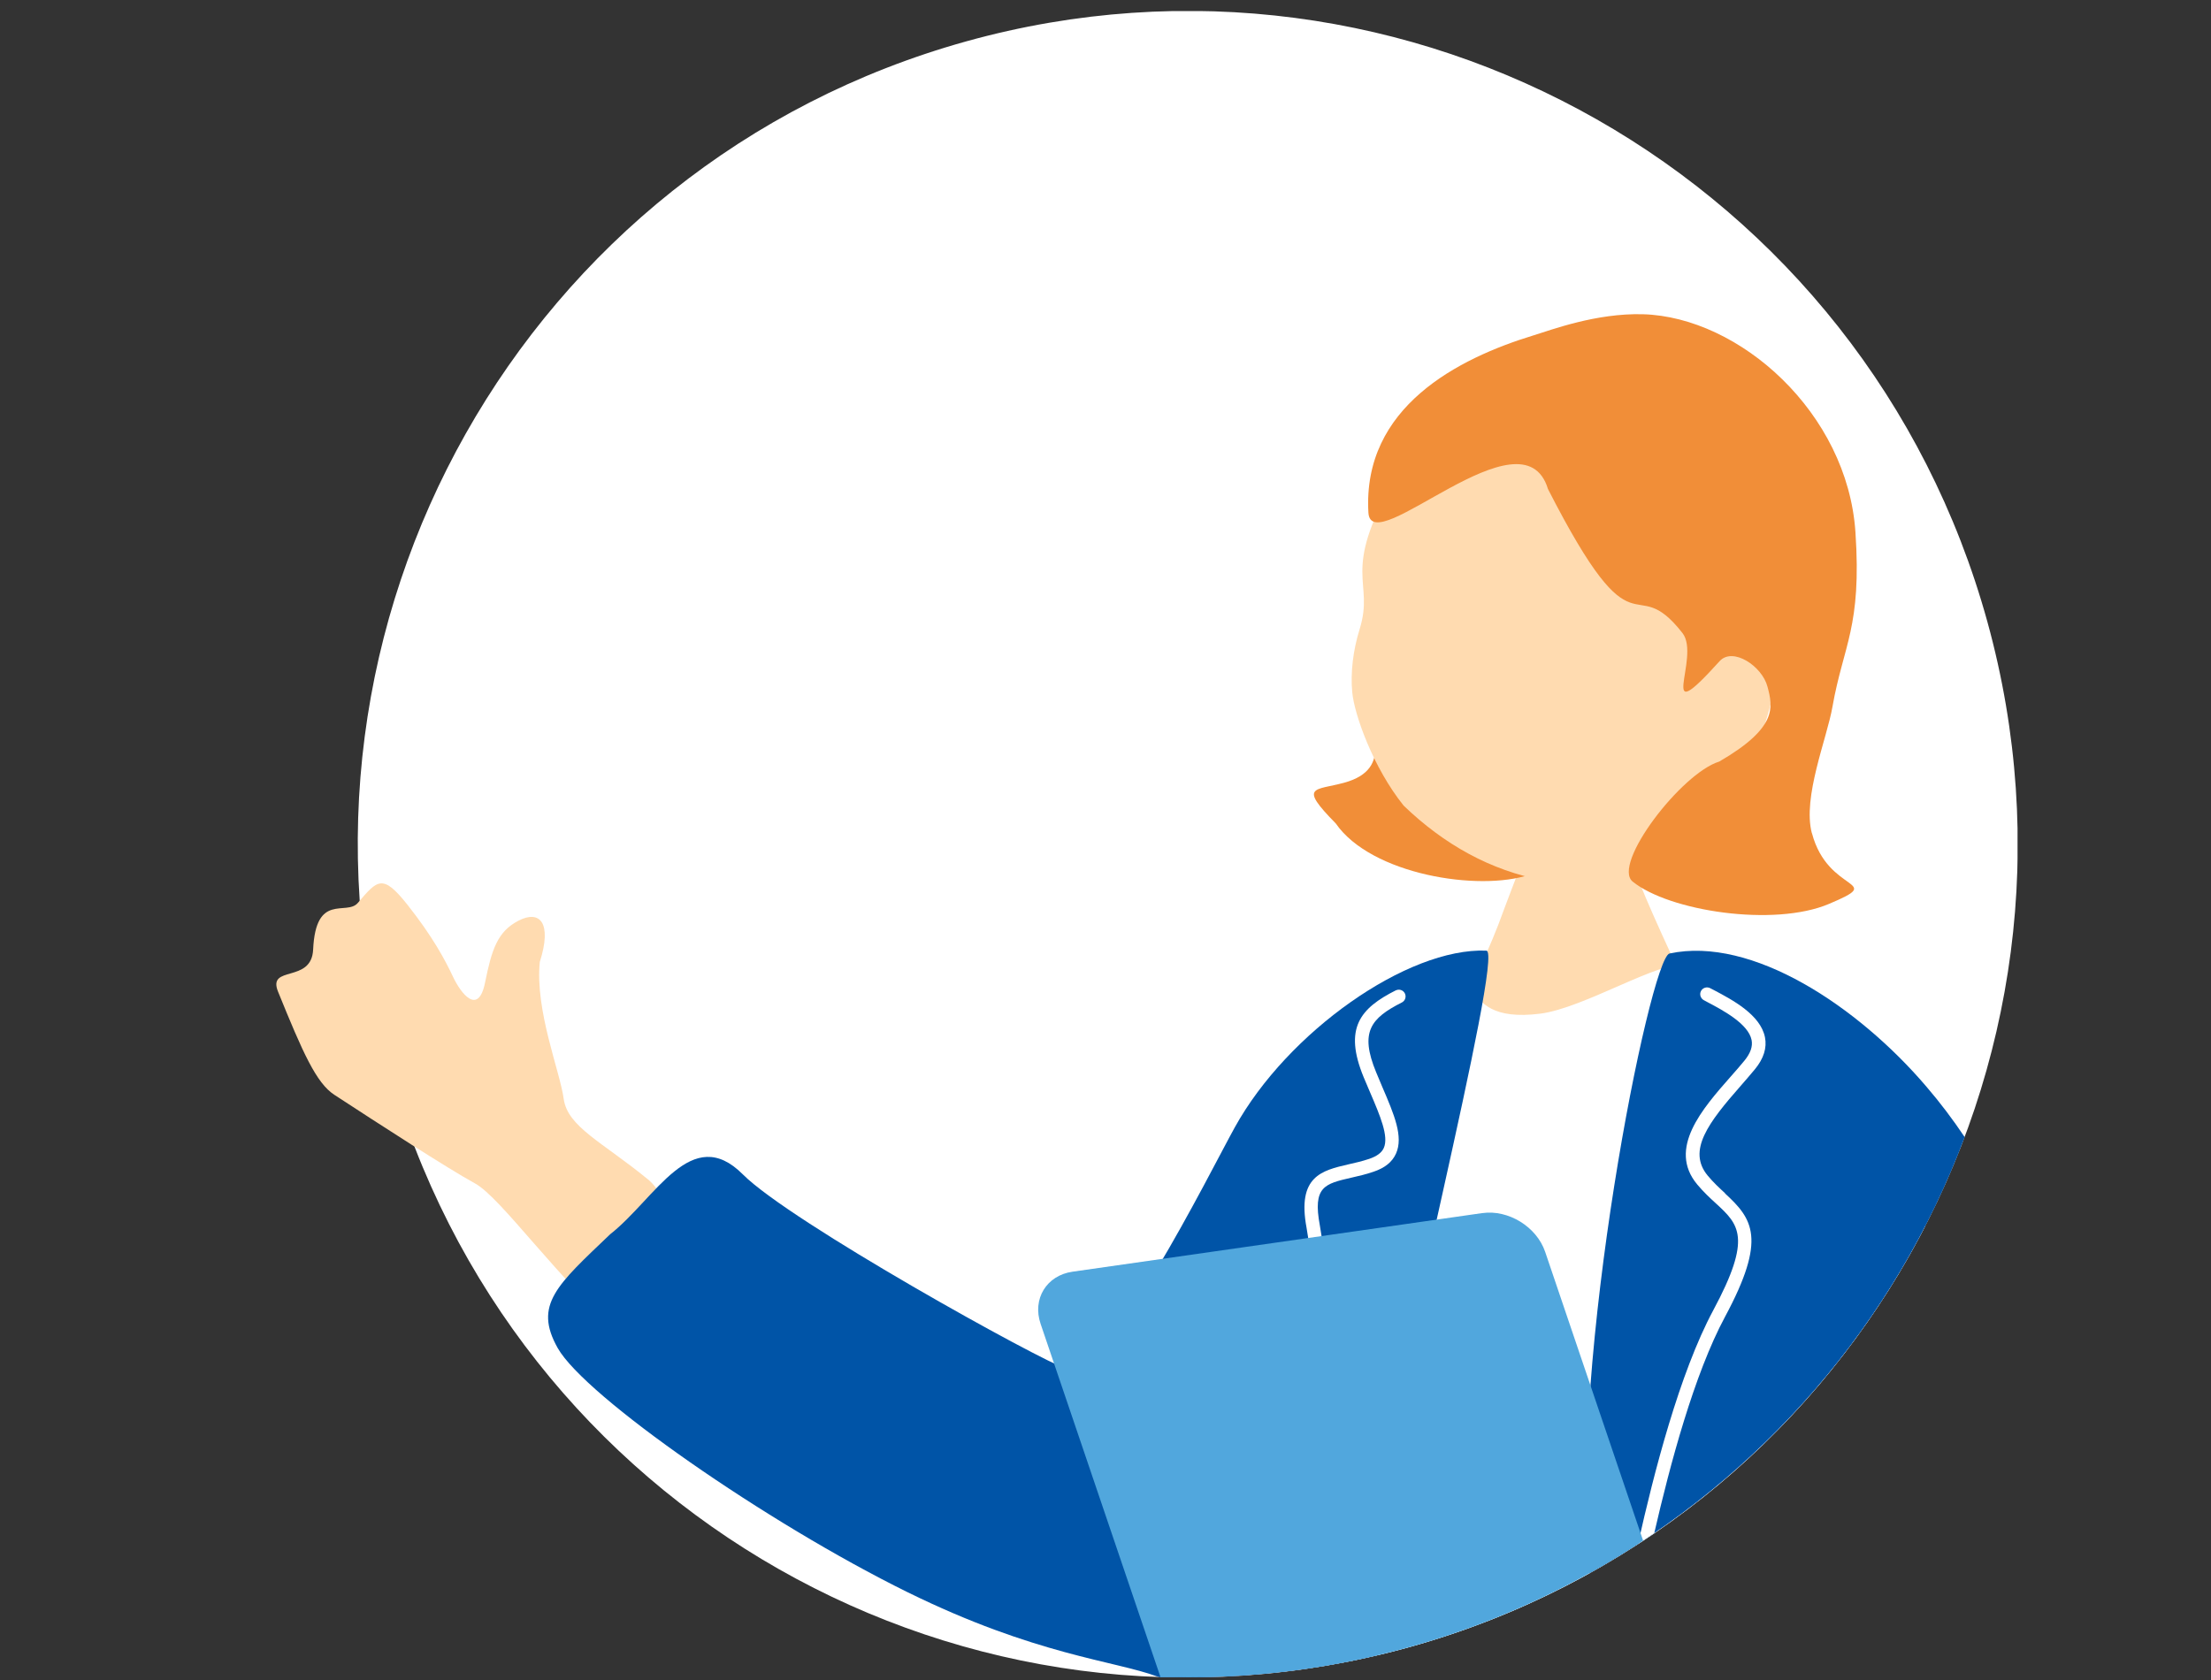 <svg width="200" height="152" viewBox="0 0 200 152" fill="none" xmlns="http://www.w3.org/2000/svg">
<rect x="0" y="0" width="200" height="152" fill="#333333" stroke="none"/>
<g clip-path="url(#clip0_264_4432)">
<path d="M127.473 149.023C167.422 137.912 190.839 96.383 179.775 56.265C168.711 16.146 127.356 -7.369 87.406 3.742C47.457 14.852 24.04 56.382 35.104 96.5C46.168 136.618 87.523 160.134 127.473 149.023Z" fill="white"/>
<path d="M147.753 78.27C147.315 76.414 146.486 73.477 146.467 72.778C146 72.788 139.902 73.429 139.312 73.391C139.111 74.453 136.491 81.026 136.015 82.365C133.671 88.996 128.717 97.482 128.155 98.142C135.081 104.151 154.27 106.361 158.662 100.621C157.423 100.008 148.344 80.806 147.753 78.28V78.27Z" fill="#FFDBB0"/>
<path d="M56.469 120.895C50.581 115.958 45.379 108.38 42.95 107.06C40.53 105.739 34.251 101.673 30.24 99.052C28.611 97.99 27.391 95.244 25.152 89.723C24.162 87.283 28.182 89.005 28.325 85.915C28.563 80.71 31.336 82.892 32.365 81.696C34.146 79.619 34.594 78.998 36.871 81.877C39.148 84.757 40.263 86.853 40.978 88.374C41.692 89.895 43.264 91.924 43.874 88.91C44.484 85.896 44.998 84.279 46.913 83.293C48.828 82.308 49.962 83.475 48.828 87.034C48.39 91.445 50.648 96.899 50.991 99.425C51.344 101.951 54.459 103.309 58.613 106.706C62.767 110.102 62.348 125.861 56.46 120.924L56.469 120.895Z" fill="#FFDBB0"/>
<path d="M174.125 110.973C173.258 99.827 162.997 89.379 152.479 87.312C150.183 86.862 143.313 91.206 139.321 91.713C130.775 92.785 134.729 85.733 128.984 88.116C122.629 91.397 116.245 127.726 111.968 151.607C139.073 149.99 162.292 133.926 174.125 110.983V110.973Z" fill="white"/>
<path d="M177.717 102.878C176.66 101.3 175.507 99.769 174.249 98.305C168.085 91.081 158.491 84.671 151.021 86.269C149.249 86.651 141.874 123.296 143.77 142.154C143.77 142.212 143.77 142.269 143.79 142.326C159.291 133.696 171.419 119.727 177.717 102.878Z" fill="#0054A7"/>
<path d="M130.908 62.522C130.241 59.422 127.736 60.273 124.477 64.387C123.467 65.66 126.306 69.525 121.59 70.817C118.923 71.544 117.417 71.037 120.828 74.501C124.039 79.141 133.786 80.681 138.349 79.141C148.096 75.869 131.804 66.751 130.899 62.522H130.908Z" fill="#F18E38"/>
<path d="M149.096 30.891C135.958 29.188 127.602 40.822 126.116 43.424C121.228 51.978 124.363 52.485 122.991 56.915C122.4 58.809 122.143 60.867 122.324 62.675C122.514 64.636 124.191 69.43 126.964 72.884C130.594 76.385 134.824 78.768 139.645 79.658C144.466 80.557 150.811 78.471 155.718 72.797C165.998 60.914 160.644 32.383 149.096 30.891Z" fill="#FFDBB0"/>
<path d="M163.893 75.38C163.035 72.127 165.265 66.798 165.76 63.938C166.741 58.359 168.418 56.742 167.837 48.141C167.113 37.349 157.366 28.68 148.61 28.431C144.38 28.317 140.331 29.848 138.74 30.335C131.899 32.421 123.229 36.832 123.782 46.381C124.039 50.801 137.749 36.727 140.026 44.247C148.153 60.158 147.562 51.356 152.193 57.278C153.898 59.46 149.62 66.387 155.547 59.823C156.737 58.503 159.396 60.263 159.882 62.129C160.377 63.995 160.796 65.841 155.518 68.903C152.079 69.956 145.781 78.203 147.686 79.763C150.973 82.432 160.463 83.896 165.446 81.781C170.714 79.552 165.36 80.92 163.902 75.38H163.893Z" fill="#F18E38"/>
<path d="M104.879 151.751H107.451C106.527 151.751 105.603 151.712 104.688 151.684C104.755 151.703 104.822 151.731 104.889 151.751H104.879Z" fill="#0054A7"/>
<path d="M124.658 136.366C125.506 127.573 136.12 86.077 134.453 86.01C127.307 85.723 116.464 93.377 111.701 101.988C109.3 106.323 100.268 124.674 96.533 123.87C94.141 123.124 71.456 110.542 67.198 106.256C62.538 101.577 59.309 108.437 55.193 111.671C50.391 116.264 48.238 118.043 50.448 121.966C52.916 126.338 69.36 137.782 82.079 144.048C93.675 149.76 100.868 150.258 104.679 151.684C105.603 151.712 106.518 151.751 107.442 151.751C113.359 151.751 119.104 151.043 124.62 149.741C124.706 145.378 124.734 140.929 124.658 136.356V136.366Z" fill="#0054A7"/>
<path d="M156.052 107.968C155.528 107.48 154.984 106.983 154.47 106.361C152.603 104.103 154.537 101.567 157.471 98.228C157.919 97.712 158.357 97.214 158.757 96.726C159.539 95.769 159.844 94.803 159.653 93.846C159.243 91.808 156.718 90.469 155.051 89.589L154.699 89.407C154.403 89.254 154.032 89.359 153.87 89.656C153.708 89.952 153.822 90.325 154.117 90.488L154.47 90.679C155.851 91.406 158.148 92.631 158.443 94.095C158.557 94.679 158.348 95.281 157.805 95.951C157.414 96.43 156.985 96.918 156.537 97.425C153.994 100.314 150.83 103.921 153.517 107.155C154.089 107.844 154.68 108.389 155.213 108.877C157.281 110.781 158.529 111.939 154.975 118.55C151.917 124.253 149.601 133.285 148.172 139.676C148.668 139.36 149.154 139.044 149.639 138.71C151.069 132.5 153.241 124.348 156.042 119.134C159.853 112.044 158.529 110.274 156.042 107.978L156.052 107.968Z" fill="white"/>
<path d="M126.268 89.598C123.039 91.225 121.524 93.023 123.353 97.463C123.543 97.922 123.734 98.381 123.925 98.812C124.849 100.965 125.64 102.821 125.173 103.864C124.982 104.294 124.553 104.61 123.858 104.849C123.2 105.069 122.572 105.213 121.971 105.347C119.58 105.902 117.312 106.418 118.189 111.097C118.98 115.297 118.827 125.755 118.761 130.778C118.751 131.84 118.732 132.682 118.732 133.208C118.732 133.543 119.008 133.82 119.342 133.82C119.675 133.82 119.952 133.543 119.952 133.208C119.952 132.691 119.961 131.85 119.98 130.797C120.056 125.736 120.209 115.192 119.389 110.877C118.732 107.356 119.828 107.107 122.238 106.552C122.867 106.409 123.543 106.256 124.239 106.016C125.268 105.672 125.935 105.136 126.278 104.371C126.964 102.84 126.116 100.85 125.039 98.343C124.858 97.913 124.668 97.463 124.477 97.004C122.981 93.368 123.991 92.124 126.811 90.698C127.107 90.545 127.231 90.182 127.078 89.876C126.926 89.579 126.564 89.455 126.259 89.608L126.268 89.598Z" fill="white"/>
<path d="M104.974 151.751H107.442C106.603 151.751 105.775 151.712 104.946 151.684L104.965 151.751H104.974Z" fill="#51A7DD"/>
<path d="M134.071 109.757L97.019 115.058C94.665 115.393 93.36 117.526 94.132 119.784L104.955 151.683C105.784 151.712 106.613 151.75 107.451 151.75C122.657 151.75 136.806 147.196 148.629 139.389L139.769 113.259C138.997 110.992 136.444 109.423 134.09 109.757H134.071Z" fill="#51A7DD"/>
</g>
<defs>
<clipPath id="clip0_264_4432">
<rect width="157.5" height="150.75" fill="white" transform="translate(25 1)"/>
</clipPath>
</defs>
</svg>
